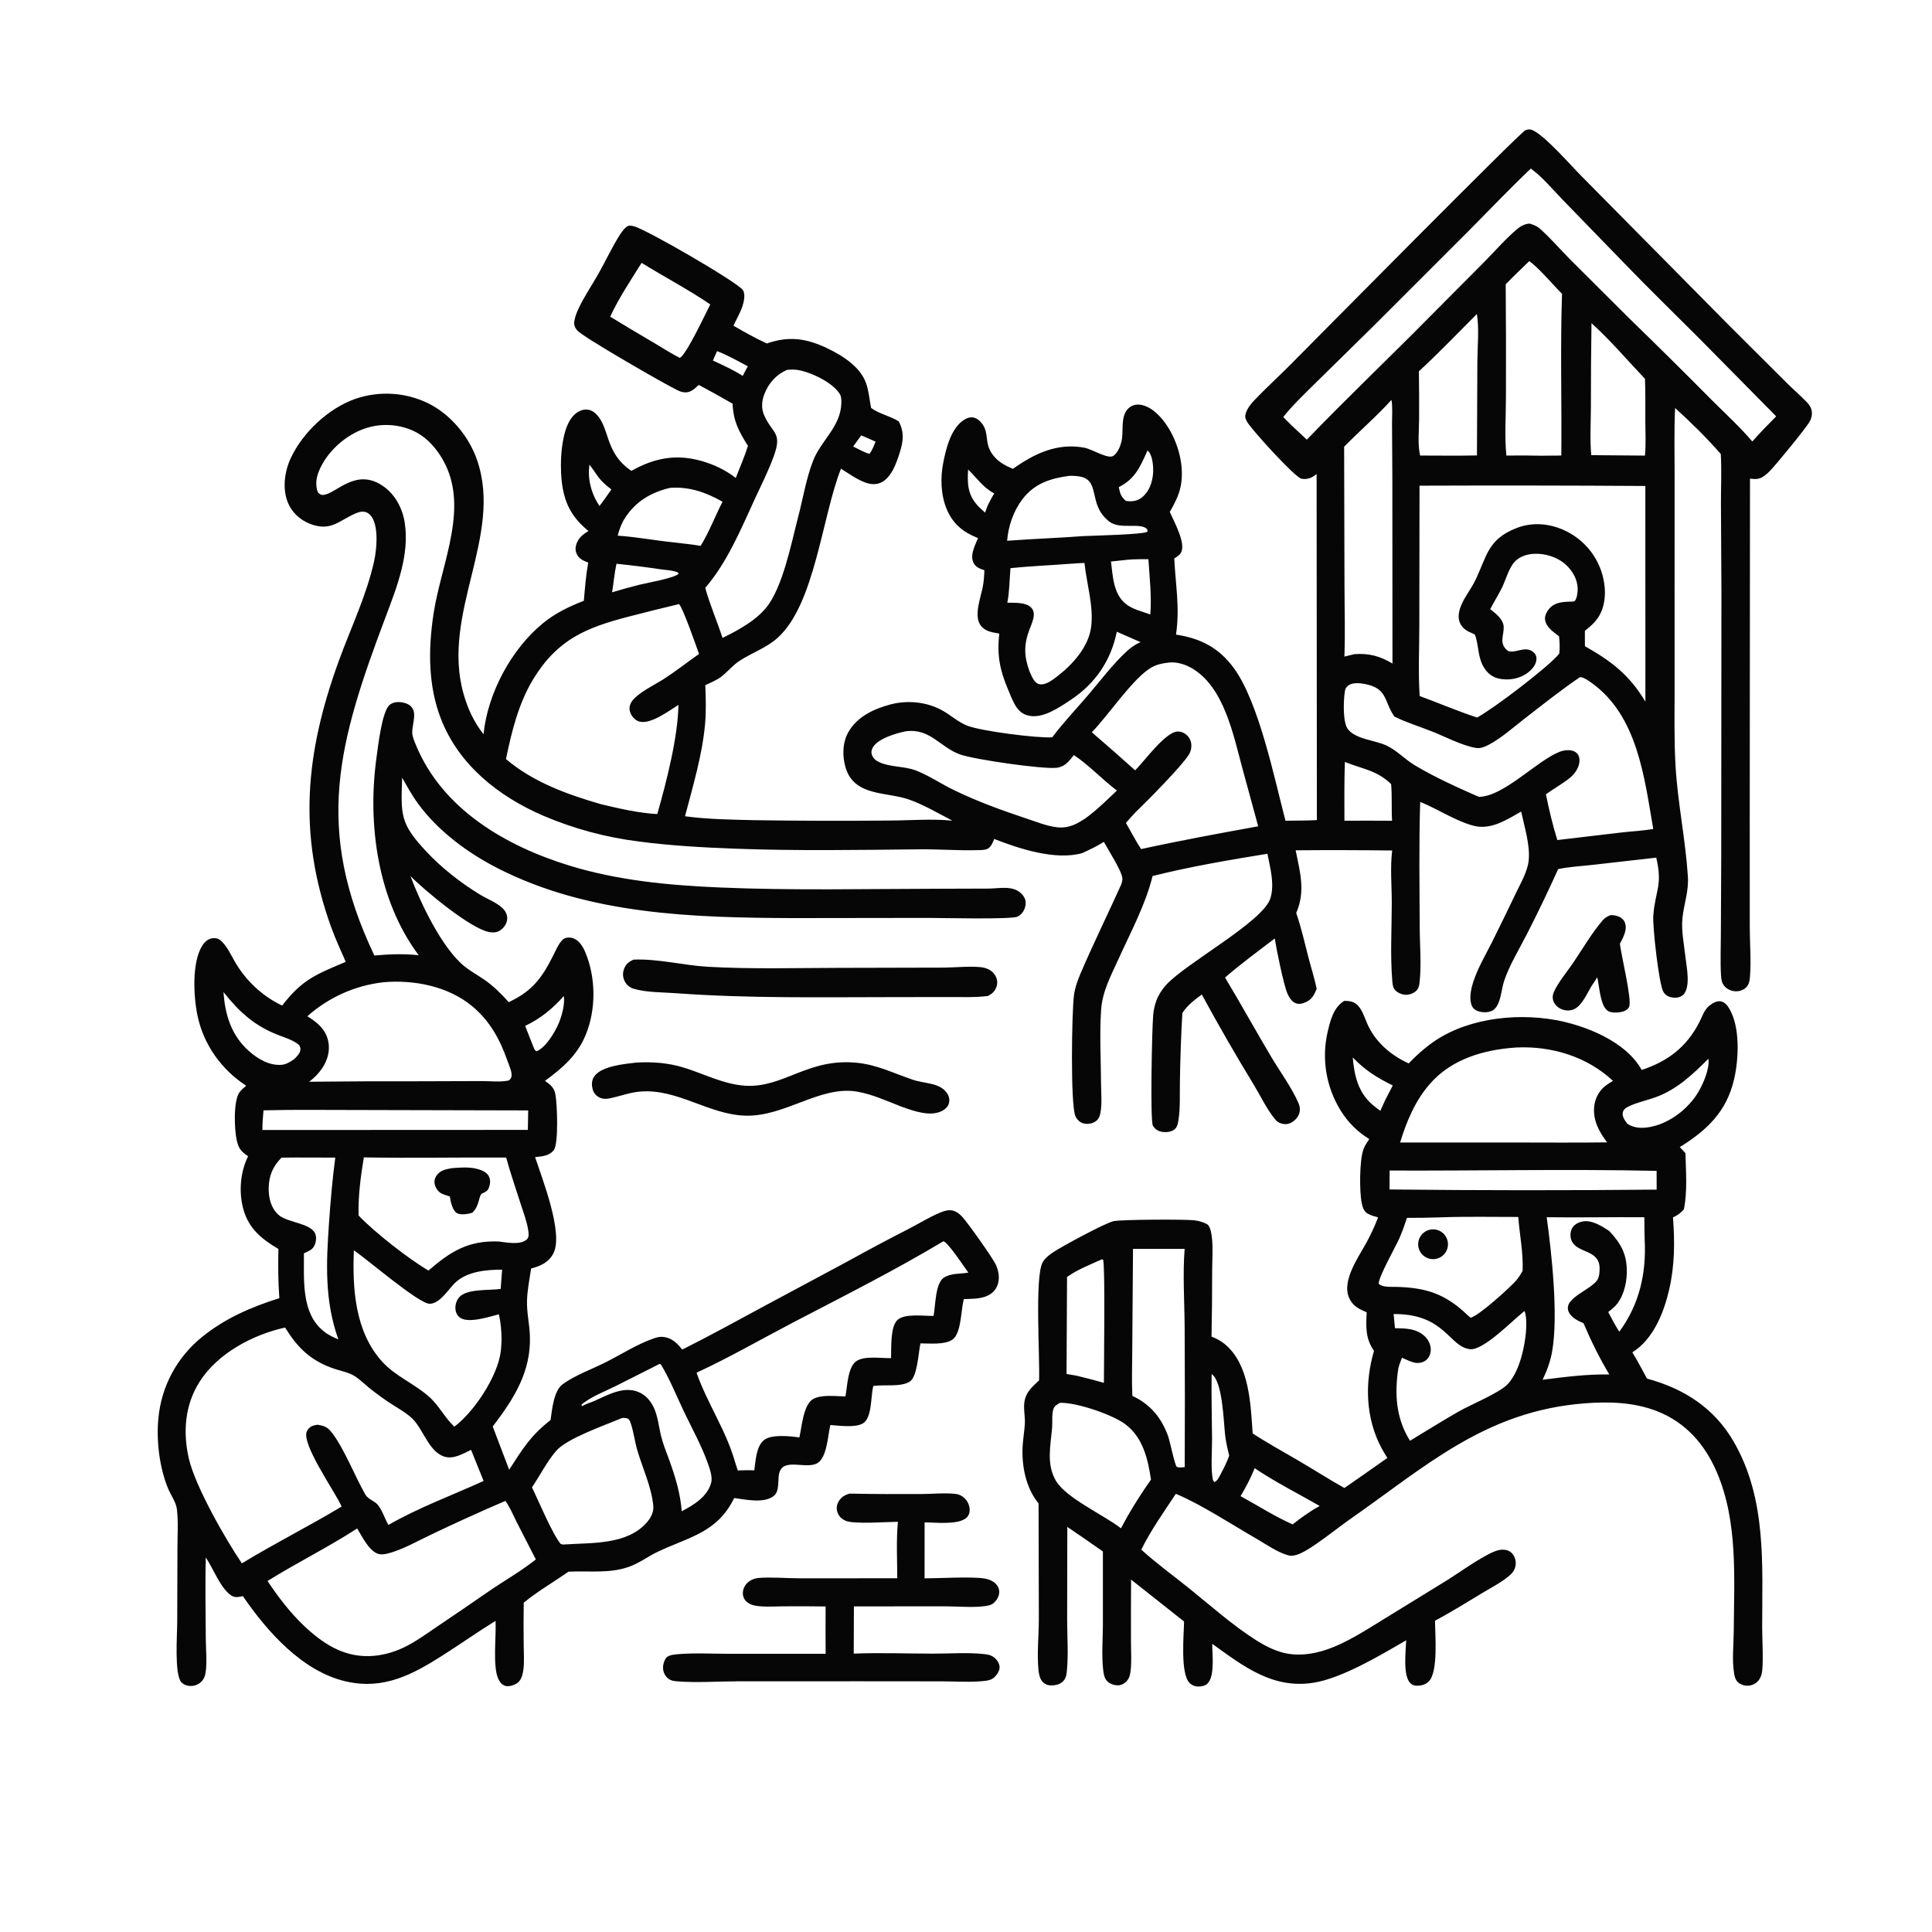 <?xml version="1.0" encoding="utf-8" ?>
<svg xmlns="http://www.w3.org/2000/svg" xmlns:xlink="http://www.w3.org/1999/xlink" width="1024" height="1024">
	<path fill="#060606" d="M697.833 251.224C697.702 251.33 697.573 251.437 697.441 251.542C695.109 253.392 692.792 254.268 689.787 253.725C686.377 253.109 662.903 227.211 660.885 223.421C659.982 221.727 659.728 220.792 660.317 218.966C661.132 216.436 662.963 214.088 664.783 212.18C670.818 205.853 677.379 199.887 683.56 193.679C695.338 181.852 805.69 70.152 808.474 69.042C809.902 68.472 811.027 68.396 812.422 69.051C819.319 72.285 832.765 87.958 838.816 93.96L916.013 172.031L947.21 203.143C950.567 206.464 954.185 209.566 957.46 212.959C958.445 213.978 959.418 215.181 959.907 216.529C960.76 218.877 960.362 221.225 959.195 223.373C957.317 226.831 941.065 246.665 937.751 249.956C936.297 251.401 934.314 253.074 932.302 253.643C930.828 254.06 929.025 253.847 927.529 253.684L927.395 433.809L927.408 491.102C927.424 499.757 928.183 508.922 927.536 517.512C927.374 519.656 927.051 521.913 925.395 523.446C923.782 524.94 921.644 525.554 919.475 525.373C917.249 525.187 915.144 524.151 913.759 522.379C912.513 520.785 912.3 518.978 912.18 517.016C911.747 509.907 912.076 502.592 912.093 495.459L912.29 453.526L912.389 312.865L912.132 266.702C912.114 258.079 912.565 249.219 912.045 240.624C904.545 232.034 896.273 223.907 887.837 216.241C887.278 227.886 887.586 239.651 887.573 251.309L887.56 313.155L887.571 366.332C887.554 379.59 887.3 392.857 888.082 406.098C889.24 425.701 893.355 445.006 894.614 464.549C895.125 472.482 892.539 478.902 891.734 486.564C891.043 493.144 892.582 500.561 893.31 507.156C893.885 512.367 896.365 523.626 891.885 527.482C890.249 528.89 887.856 529.002 885.834 528.596C883.977 528.222 882.525 527.263 881.578 525.605C879.254 521.532 875.823 491.052 876.288 485.168C877.35 471.74 881.332 469.493 877.851 454.561L843.958 458.419C837.988 459.096 831.714 459.382 825.853 460.646Q818.033 477.985 809.386 494.927C805.263 503.043 799.882 511.699 797.082 520.322C795.557 525.015 795.429 534.284 790.051 536.064C787.705 536.84 784.275 536.643 782.127 535.359C780.682 534.494 779.951 533.157 779.61 531.547C778.868 528.052 779.768 523.775 780.856 520.442C783.27 513.052 787.36 506.144 790.858 499.228Q797.38 486.104 803.703 472.882C806.184 467.724 809.651 461.823 810.233 456.048C811.059 447.852 807.933 438.132 806.248 430.161C798.606 434.477 790.142 440.066 780.966 437.654C771.576 435.185 761.928 428.729 752.733 425.031C752.027 447.043 752.386 469.184 752.473 491.208C752.51 500.785 753.455 511.368 752.392 520.831C752.194 522.595 751.85 524.014 750.486 525.278C748.916 526.734 746.486 527.436 744.372 527.2C742.595 527.001 740.152 525.89 739.12 524.366C738.195 522.997 738.079 521.559 737.945 519.95C736.806 506.346 737.655 492.212 737.671 478.545C737.682 469.475 736.754 459.729 737.889 450.776Q712.307 450.467 686.724 450.674C689.087 462.403 692.017 472.441 687.02 483.894C689.705 491.649 691.489 499.702 693.547 507.64C694.962 513.1 696.746 518.585 697.875 524.103C696.5 527.357 695.379 529.735 692.003 531.19C690.289 531.929 688.831 532.385 686.979 531.804C684.808 531.124 683.229 528.622 682.386 526.663C680.316 521.853 676.512 503.063 675.648 497.404C666.874 504.191 657.633 510.807 649.304 518.128C657.617 531.949 665.406 546.074 673.635 559.944C678.395 567.967 684.601 576.303 688.288 584.814C688.971 586.391 689.155 588.06 688.745 589.739C688.184 592.035 686.473 593.795 684.487 594.966C682.802 595.959 680.867 596.01 679.027 595.443C677.669 595.024 676.772 594.39 675.874 593.309C671.568 588.129 668.226 581.127 664.756 575.327Q650.252 551.564 636.973 527.095C633.045 530.078 629.371 532.726 626.677 536.945Q625.617 555.245 625.374 573.574C625.234 580.01 625.619 586.947 624.675 593.289C624.385 595.238 624.082 597.41 622.402 598.691C620.495 600.145 617.542 600.272 615.283 599.781C613.508 599.395 612.018 598.215 611.071 596.681C609.526 594.181 610.575 544.901 611.232 537.778Q611.405 535.887 611.82 534.034Q612.235 532.181 612.885 530.396C614.024 527.358 615.865 524.461 618.042 522.063C628.615 510.415 669.678 488.434 673.377 476.004C675.627 468.445 673.233 460.015 671.757 452.514C652.062 455.684 630.152 459.443 610.885 464.321C607.264 479.252 599.225 494.196 592.887 508.177C588.897 516.977 584.284 525.391 583.613 535.208C582.732 548.082 583.5 561.506 583.573 574.434C583.602 579.563 584.232 585.457 583.119 590.461C582.72 592.256 581.907 593.642 580.306 594.602C578.474 595.701 576.004 595.976 573.965 595.337C572.233 594.794 570.754 593.299 570.017 591.662C567.284 585.585 568.068 536.128 569.223 527.501C569.792 523.25 571.344 519.129 573.03 515.209C579.761 499.557 587.355 484.171 594.345 468.616C594.6 467.667 595.011 466.443 594.891 465.459C594.381 461.285 587.429 450.568 585.065 446.199C581.376 448.556 577.504 450.351 573.543 452.184C559.492 456.144 540.291 449.898 526.954 444.665C526.125 446.617 525.44 448.744 523.484 449.847C522.23 450.554 520.036 450.544 518.599 450.587C508.25 450.896 497.777 450.06 487.387 450.161C454.919 450.475 422.139 451.047 389.694 449.822C372.656 449.178 355.516 448.259 338.606 446.012Q332.061 445.197 325.589 443.927Q319.117 442.657 312.75 440.938Q306.383 439.219 300.151 437.059Q293.919 434.9 287.853 432.311C264.368 422.153 243.352 405.612 233.783 381.18C226.841 363.454 226.962 344.243 229.728 325.667C233.852 297.962 249.994 267.31 233.427 241.544C229.798 235.901 224.989 230.969 218.783 228.226Q217.98 227.871 217.16 227.557Q216.34 227.243 215.506 226.97Q214.671 226.698 213.824 226.468Q212.977 226.238 212.119 226.05Q211.261 225.863 210.395 225.719Q209.529 225.575 208.657 225.475Q207.785 225.375 206.908 225.318Q206.032 225.262 205.154 225.25Q204.277 225.238 203.399 225.27Q202.522 225.302 201.647 225.378Q200.773 225.454 199.903 225.574Q199.033 225.694 198.171 225.858Q197.308 226.021 196.455 226.228Q195.601 226.435 194.76 226.684Q193.918 226.934 193.09 227.225Q192.262 227.516 191.449 227.849C181.977 231.686 173.079 239.97 169.131 249.472C167.569 253.234 167.031 257.09 168.47 260.959C169.418 261.785 169.858 262.381 171.219 262.319C178.067 262.005 188.525 247.375 203.26 257.792C209.54 262.231 213.341 269.506 214.51 276.991C217.163 293.972 210.372 311.096 204.487 326.716C179.356 393.42 166.18 438.682 198.42 506.435C206.311 505.745 214.019 505.437 221.919 506.284C200.035 477.073 194.606 436.436 199.621 401.011C200.361 395.783 202.463 376.634 206.641 373.489C208.89 371.795 211.833 371.872 214.419 372.564C216.171 373.032 217.537 373.803 218.552 375.336C220.862 378.826 218.271 384.675 218.504 388.555C218.621 390.504 219.582 392.758 220.316 394.563C234.263 428.844 268.103 448.46 301.921 458.826C327.741 466.741 354.666 469.235 381.544 470.386C419.914 472.028 458.656 471.125 497.08 471.058L523.995 470.97C527.105 470.944 530.289 470.456 533.38 470.606C535.106 470.689 536.868 470.959 538.46 471.663C540.371 472.509 542.105 474.063 543.036 475.952C543.932 477.769 543.73 479.913 543.001 481.751C542.305 483.505 541.02 485.035 539.292 485.838C535.882 487.425 498.467 486.504 491.917 486.512L420.327 486.608C367.417 486.402 312.434 484.846 264.21 460.405C248.23 452.306 232.424 440.684 221.75 426.188C218.508 421.785 215.84 416.923 213.137 412.177C212.511 432.009 211.944 436.345 225.925 451.295C234.116 460.053 244.105 467.87 254.361 474.126C258.172 476.45 263.002 478.213 266.252 481.261C267.84 482.749 268.926 484.688 268.834 486.919C268.74 489.209 267.458 491.263 265.704 492.674C263.848 494.165 261.951 494.396 259.638 494.066C249.793 492.664 224.398 471.407 217.525 464.282C222.907 478.651 234.293 502.61 246.175 512.166C249.525 514.86 253.431 516.975 256.958 519.444C261.709 522.77 265.787 526.841 269.636 531.153C282.062 525.372 287.228 518.37 293.261 506.357C294.587 503.716 296.051 500.206 298.146 498.116C299.542 496.723 302.054 496.672 303.801 497.295C306.946 498.414 308.924 501.65 310.158 504.568C315.884 518.1 316.02 534.925 310.423 548.541C305.993 559.319 298.026 566.153 288.849 572.877C291.872 575.009 293.715 576.452 294.412 580.232C295.311 585.106 296.105 605.772 293.632 609.4C292.038 611.74 289.283 612.587 286.615 612.95Q285.12 613.148 283.618 613.292C287.412 624.905 298.721 653.497 293.349 664.222C291.083 668.748 287.206 670.656 282.601 672.043C282.235 672.153 281.864 672.245 281.493 672.339C280.675 677.944 279.478 683.769 279.324 689.421C279.155 695.62 280.638 701.76 280.856 707.942C281.534 727.195 272.307 741.441 261.156 756.073L269.867 778.992C277.192 767.677 281.108 761.044 291.816 752.657C292.585 747.286 293.456 737.102 298.261 733.638C304.862 728.88 313.478 725.801 320.773 722.156C329.333 717.877 337.754 712.348 346.831 709.266C348.874 708.572 350.469 708.344 352.585 708.748C356.561 709.508 359.173 712.279 361.624 715.29C376.774 707.719 391.589 699.519 406.494 691.483L448.798 668.81Q465.335 659.653 482.163 651.044C487.471 648.266 492.705 645.019 498.244 642.726C500.56 641.768 503.068 640.955 505.56 641.793C507.267 642.367 508.776 643.606 509.986 644.907C512.847 647.986 526.273 666.772 527.942 670.592C529.457 674.059 530.028 678.038 528.512 681.608C527.398 684.233 525.324 686.012 522.703 687.056C518.998 688.532 514.792 688.382 510.866 688.556L510.662 689.343C509.312 694.673 509.489 707.004 504.675 710.121C500.435 712.867 492.775 712.011 487.852 712.025C486.758 716.84 486.307 729.628 482.173 732.291C477.531 735.282 468.376 733.738 462.868 734.599C462.818 734.803 462.765 735.007 462.718 735.212C461.515 740.378 462.188 751.486 457.414 754.393C453.324 756.884 444.673 755.598 440.079 755.288C438.829 760.77 438.296 772.426 433.343 775.432C427.27 779.117 415.051 772.208 412.967 780.946C412.054 784.771 413.423 790.546 409.83 793.105C404.509 796.896 395.144 794.793 389.125 793.983C380.278 812.197 365.663 814.468 348.832 822.363C343.424 824.9 338.882 828.545 333.141 830.518C322.515 834.169 312.159 832.43 301.275 833.031C293.507 838.49 284.918 843.444 277.594 849.447Q277.408 860.809 277.569 872.171C277.596 876.399 277.976 881.024 277.373 885.202C277.063 887.352 276.338 890.324 274.544 891.764C272.955 893.04 269.994 894.104 267.968 893.593C266.032 893.104 264.837 891.466 264.065 889.738C261.041 882.973 263.093 867.132 262.645 859.086C253.355 864.828 244.432 871.111 235.237 876.996C218.731 887.56 203.395 895.821 183.25 891.17C160.179 885.843 141.607 864.751 128.722 845.977C126.411 846.463 124.446 846.983 122.369 845.511C116.699 841.491 112.995 831.328 109.088 825.474C108.674 839.807 109.002 854.215 109.075 868.556C109.104 874.318 109.806 880.813 108.987 886.491C108.72 888.342 108.027 890.044 106.668 891.366C105.018 892.971 102.926 893.71 100.638 893.587C98.931 893.496 97.254 892.888 96.1 891.588C92.378 887.393 93.903 866.712 93.932 860.17L94.045 820.829C94.052 814.02 94.557 806.773 93.78 800.034C93.34 796.222 90.561 792.482 89.093 788.949C84.526 777.957 82.769 763.559 83.95 751.75Q84.092 750.179 84.314 748.618Q84.535 747.056 84.835 745.508Q85.135 743.96 85.513 742.429Q85.891 740.897 86.345 739.387Q86.8 737.877 87.33 736.392Q87.86 734.906 88.464 733.449Q89.068 731.993 89.745 730.568Q90.422 729.144 91.17 727.755Q91.918 726.367 92.735 725.018Q93.552 723.669 94.436 722.363Q95.32 721.057 96.268 719.797Q97.217 718.537 98.228 717.327Q99.239 716.116 100.31 714.958Q101.38 713.8 102.508 712.698Q103.636 711.595 104.818 710.551Q106 709.507 107.233 708.524C119.306 698.711 133.346 692.665 148.059 688.064C147.391 679.346 147.391 670.705 147.56 661.969C138.527 656.622 131.664 651.077 128.881 640.532C126.514 631.563 127.376 621.125 131.507 612.812C127.796 610.396 126.415 608.663 125.458 604.299C124.2 598.56 123.603 583.634 126.942 578.923C127.858 577.63 129.302 576.519 130.485 575.477C117.24 566.792 107.836 553.614 104.625 538.048C102.589 528.18 101.614 510.018 107.22 501.18C108.395 499.327 110.154 497.686 112.394 497.316C114.005 497.049 115.777 497.387 117.012 498.49C120.266 501.396 122.358 506.024 124.506 509.751Q125.588 511.63 126.807 513.422Q128.027 515.215 129.378 516.91Q130.728 518.606 132.203 520.196Q133.677 521.786 135.266 523.26Q136.855 524.735 138.55 526.086Q140.246 527.437 142.038 528.658Q143.83 529.878 145.708 530.96Q147.587 532.043 149.541 532.981C160.315 519.013 167.613 516.444 183.248 509.801C180.561 503.605 177.683 497.447 175.401 491.087C157.665 441.653 161.931 398.836 179.575 350.295C185.894 332.91 194.339 315.434 198.318 297.338C199.678 291.152 201.399 275.195 194.556 271.719C192.791 270.823 190.706 271.198 188.956 271.92C179.747 275.724 175.526 282.039 164.226 277.61C159.003 275.563 154.56 271.433 152.495 266.18C149.581 258.768 150.844 249.789 154.158 242.73C160.559 229.091 174.073 216.438 188.317 211.41Q189.479 211.01 190.659 210.666Q191.839 210.323 193.035 210.037Q194.23 209.751 195.438 209.524Q196.646 209.297 197.864 209.128Q199.081 208.96 200.306 208.85Q201.53 208.741 202.758 208.691Q203.986 208.642 205.215 208.652Q206.444 208.662 207.671 208.731Q208.898 208.801 210.121 208.93Q211.343 209.059 212.558 209.247Q213.772 209.435 214.977 209.682Q216.181 209.929 217.371 210.234Q218.562 210.539 219.736 210.901Q220.911 211.264 222.066 211.683Q223.222 212.102 224.356 212.576Q225.49 213.051 226.599 213.58C238.671 219.372 248.558 231.305 252.871 243.845C266.772 284.26 233.659 324.931 245.675 367.681C247.88 375.524 251.194 382.781 256.291 389.162C258.402 367.59 271.006 344.027 287.783 330.318C294.332 324.966 301.603 321.475 309.444 318.433C310.048 311.68 310.552 304.874 311.762 298.199C308.997 297.05 306.685 296.207 305.508 293.196C304.668 291.049 305.115 288.893 306.134 286.898C307.451 284.319 309.522 282.944 311.896 281.436C302.709 273.962 298.879 266.189 297.655 254.44C296.717 245.444 297.319 228.683 303.064 221.327C304.765 219.15 307.153 217.36 309.979 217.099C311.929 216.919 313.788 217.558 315.268 218.83C323.63 226.017 319.9 239.67 334.672 249.57C346.584 242.83 358.056 240.524 371.483 244.226C378.008 246.026 384.64 249.115 389.964 253.329C392.156 247.718 394.6 242.081 396.429 236.348C391.699 228.748 388.632 223.28 388.306 213.973Q379.422 208.835 370.363 204.012C368.144 206.027 366.203 208.1 362.969 207.965C361.501 207.904 360.255 207.395 358.944 206.768C352.435 203.658 308.926 178.639 305.918 175.112C304.758 173.752 304.117 172.261 304.375 170.457C304.723 168.017 305.738 165.39 306.801 163.175C309.814 156.892 313.89 150.925 317.326 144.835C320.969 138.377 324.186 131.436 328.097 125.162C329.123 123.517 330.566 121.366 332.127 120.208C333.39 119.271 334.45 119.577 335.901 119.915C342.294 121.406 390.715 149.475 393.689 153.675C395.249 155.879 394.269 160.008 393.506 162.309C392.333 165.845 390.289 169.235 388.766 172.644C394.544 175.967 400.379 179.297 406.454 182.054C418.145 177.943 427.524 179.331 438.582 184.65C446.621 188.517 456.02 194.412 459.089 203.242C460.543 207.425 460.801 211.915 461.719 216.223C466.23 219.525 471.711 220.398 476.364 223.352C479.324 229.035 478.813 233.727 476.943 239.679C475.214 245.179 472.604 253.063 467.023 255.724C464.14 257.098 461.111 256.717 458.216 255.597C453.845 253.906 449.706 250.905 445.741 248.412C435.717 273.573 431.916 320.62 411.968 338.227C405.984 343.508 398.584 345.958 392.017 350.223C388.351 352.604 385.69 356.047 382.263 358.688C379.839 360.555 376.587 361.818 373.835 363.155C374.067 369.957 374.319 376.72 373.721 383.513C372.266 400.065 367.266 416.612 363.069 432.637C375.23 434.281 387.761 434.416 400.013 434.715Q435.713 435.249 471.416 434.904C482.373 434.856 493.921 433.887 504.787 434.97C497.428 431.151 489.793 426.647 482.01 423.844C470.091 419.553 452.829 422.324 448.188 406.875C446.387 400.877 446.502 393.634 449.588 388.146C454.262 379.832 463.146 375.709 472.003 373.355C481.211 370.909 491.875 372.054 500.125 376.948C504.258 379.399 508.065 382.78 512.538 384.577C519.812 387.501 549.915 391.32 557.699 390.796C563.565 382.974 570.452 375.755 576.806 368.311C583.438 360.541 589.916 351.858 597.446 344.971C599.599 343.002 601.844 341.544 604.504 340.33L591.929 334.842C588.846 350.063 580.561 362.277 567.599 370.892C561.605 374.876 552.895 380.97 545.299 379.338C542.098 378.65 539.931 376.79 538.256 374.043C536.638 371.388 535.496 368.302 534.284 365.442C529.858 354.994 528.386 347.165 529.611 335.812C525.677 335.074 522.076 334.779 519.601 331.228C516.091 326.192 519.829 316.643 520.903 310.995C521.454 308.099 521.633 305.16 521.739 302.219C519.441 301.449 517.333 300.751 516.096 298.507C514.664 295.908 515.362 292.931 516.277 290.289C516.877 288.559 517.644 286.872 518.377 285.195C510.67 282.199 505.229 277.876 501.892 270.138C498.62 262.546 498.347 253.272 499.936 245.255C501.449 237.628 503.978 227.045 510.965 222.519C512.613 221.451 514.501 220.851 516.441 221.422C518.865 222.136 520.783 224.49 521.804 226.704C522.829 228.925 522.948 231.752 523.324 234.153C524.453 241.363 529.812 245.61 536.276 248.235C536.485 248.32 536.695 248.4 536.905 248.482C548.209 240.436 560.282 234.639 574.594 237.266C578.939 238.063 587.262 243.533 590.106 241.605C592.854 239.741 594.386 235.107 594.744 231.98C595.334 226.821 594.011 219.585 598.637 215.962C600.437 214.552 602.659 214.177 604.877 214.596C610.777 215.71 615.763 221.273 618.887 226.14C624.676 235.162 628.016 247.727 625.654 258.353C624.6 263.096 622.396 267.135 620.018 271.322C622.141 276.287 628.549 287.618 626.053 292.716C625.305 294.243 623.761 295.103 622.388 295.994C623.088 310.38 625.405 321.787 623.308 336.357C636.326 338.31 646.085 343.33 653.981 354.128C667.217 372.228 675.447 412.519 681.329 435.002C686.857 434.904 692.457 434.974 697.974 434.665L697.833 251.224ZM181.067 798.514L180.796 797.907C177.31 790.32 159.704 765.311 162.605 758.745C163.32 757.128 164.546 756.053 166.241 755.544C166.903 755.345 167.599 755.251 168.28 755.143C172.114 755.71 173.718 756.468 176.084 759.564C182.377 767.799 188.208 782.621 193.64 792.145C195.084 794.676 198.556 795.475 200.354 797.72C202.809 800.782 203.862 804.925 205.896 808.252C221.893 799.032 239.544 792.584 256.32 784.944L249.67 768.452C245.323 770.536 240.256 773.668 235.269 771.967C227.297 769.25 224.346 757.607 218.63 751.982C215.228 748.634 210.242 746.017 206.262 743.365C202.427 740.808 198.784 738.13 195.21 735.221C192.812 733.27 190.294 730.756 187.659 729.168C184.739 727.408 180.529 726.58 177.29 725.509C165.382 721.573 158.039 714.817 151.559 704.294C151.265 703.816 151.409 703.999 151.023 703.632C133.916 707.487 115.477 717.169 105.793 732.348C97.942 744.656 96.869 759.206 100.119 773.178C103.524 787.821 119.387 815.626 128.202 828.623C145.514 818.036 163.687 808.965 181.067 798.514ZM752.471 368.923C762.583 372.62 772.669 376.971 782.887 380.298C791.435 375.738 820.958 353.347 826.451 346.43C826.811 343.243 826.668 340.429 826.319 337.25C823.318 334.901 819.403 332.462 818.898 328.343C818.639 326.227 820.025 323.797 821.397 322.301C825.676 317.637 833.599 319.467 834.599 318.575C835.836 317.471 836.24 313.623 836.21 312.083C836.116 307.21 833.597 302.7 830.072 299.441C825.449 295.167 818.658 293.083 812.419 293.568C808.807 293.849 805.076 295.176 802.628 297.959C799.552 301.457 798.121 307.396 796.042 311.551C794.12 315.393 791.822 319.033 789.862 322.849C792.704 325.154 796.767 328.131 796.98 332.146C797.212 336.496 794.54 340.532 798.413 344.293C799.093 344.953 799.559 345.198 800.532 345.302C804.505 345.727 809.282 342.03 813.239 346.137C814.21 347.145 814.483 348.456 814.326 349.809C813.985 352.761 811.532 355.341 809.199 356.956C805.146 359.764 799.89 360.676 795.05 359.801C791.465 359.152 788.741 357.228 786.774 354.184C783.278 348.773 783.866 343.187 782.105 337.402C781.818 336.459 781.723 336.238 780.853 335.89C777.764 334.601 775.217 333.351 773.798 330.141C772.522 327.255 773.241 323.793 774.387 320.989C776.28 316.361 779.569 312.372 781.777 307.889C788.166 294.92 788.209 286.039 803.723 279.906C811.963 276.648 820.961 277.376 828.961 280.993Q829.809 281.375 830.636 281.8Q831.463 282.225 832.268 282.691Q833.073 283.157 833.853 283.662Q834.634 284.168 835.388 284.713Q836.141 285.257 836.867 285.839Q837.593 286.42 838.288 287.038Q838.983 287.655 839.647 288.307Q840.31 288.959 840.94 289.643Q841.569 290.327 842.164 291.042Q842.758 291.758 843.316 292.502Q843.873 293.246 844.393 294.017Q844.912 294.789 845.392 295.585Q845.872 296.381 846.312 297.201Q846.751 298.021 847.148 298.861Q847.546 299.702 847.9 300.562Q848.255 301.422 848.566 302.298C851.07 309.257 851.616 317.981 848.446 324.79C846.486 329 843.533 331.523 840.019 334.35C840.029 337.061 839.988 339.785 840.055 342.494C854.169 350.524 863.526 357.625 872.1 371.887L872.065 257.576Q812.221 257.188 752.377 257.42L752.267 331.271C752.286 343.687 751.612 356.568 752.471 368.923ZM268.177 402.323C282.475 414.502 300.693 421.084 318.536 426.244C328.372 428.577 338.234 430.892 348.363 431.48C353.166 414.666 359.316 390.859 359.58 373.614C354.681 376.667 345.014 383.964 339.075 382.479C336.891 381.933 335.353 380.349 334.358 378.369C333.604 376.867 333.439 375.218 333.974 373.616C334.658 371.568 336.27 369.967 337.91 368.642C342.35 365.056 347.85 362.514 352.627 359.367C358.707 355.363 364.537 350.805 370.503 346.615C369.097 342.691 361.912 322.002 359.897 320.179Q346.623 323.347 333.412 326.772C310.727 332.625 295.522 338.873 282.722 359.818C274.87 372.666 271.192 387.709 268.177 402.323ZM680.152 221.044C684.171 225.191 688.426 229.094 692.644 233.036C714.049 210.765 736.527 189.465 758.216 167.461L786.915 138.606C792.606 132.842 798.101 126.449 804.305 121.258C806.24 119.639 808.134 118.751 810.659 118.496C812.891 119.145 814.652 119.816 816.403 121.391C821.873 126.307 826.781 132.016 831.959 137.255L863.65 168.845Q885.458 190.009 906.841 211.602C914.166 218.943 922.043 226.115 928.768 234.001C932.794 229.371 937.114 225.043 941.424 220.682L900.134 178.856C887.111 165.803 873.844 152.96 861.054 139.68L828.493 106.127C823.036 100.527 817.692 93.973 811.373 89.342C800.347 99.799 789.838 110.883 779.13 121.669L728.211 172.581L696.765 203.484C691.089 209.147 685.121 214.739 680.152 221.044ZM160.857 861.46C170.793 870.869 181.551 878.158 195.815 877.762C201.981 877.59 208.133 875.95 213.705 873.34C220.059 870.364 225.875 866.037 231.682 862.131Q245.661 852.725 259.512 843.131C267.495 837.64 276.502 832.584 284.005 826.516L273.914 806.858C272.055 803.186 270.272 798.816 267.868 795.508Q248.043 804.019 228.582 813.333C221.837 816.498 214.629 820.654 207.52 822.827C205.256 823.52 202.102 824.403 199.819 823.356C195.15 821.216 191.947 814.412 189.322 810.12C173.899 820.09 157.377 828.272 141.785 837.946C147.378 846.328 153.558 854.473 160.857 861.46ZM739.085 379.82C733.312 371.603 735.716 364.927 723.323 362.516C720.85 362.035 717.068 361.673 714.847 363.185C713.334 364.216 712.953 365.276 712.717 367.02C712.106 371.538 711.54 383.241 714.669 386.806C719.241 392.016 728.949 392.295 735.035 395.222C740.405 397.805 744.551 402.379 749.604 405.446C759.995 411.754 772.657 417.455 783.82 422.352C797.005 422.213 814.484 403.253 826.569 398.491C829.288 397.419 833.509 396.948 835.79 399.224C836.947 400.379 837.281 402.091 837.142 403.663C836.835 407.146 834.572 410.282 831.918 412.41C827.983 415.564 823.457 418.026 819.374 420.989C821.021 429.198 822.932 437.245 825.422 445.244L859.512 441.221C865.053 440.576 870.777 440.352 876.252 439.354C871.519 411.975 867.916 379.054 843.226 361.691C841.646 360.58 839.374 358.952 837.431 358.882C827.177 365.876 817.264 373.739 807.468 381.36C801.632 385.901 795.75 391.165 789.207 394.658C787 395.836 784.684 396.85 782.148 396.397C774.444 395.021 766.276 390.553 758.939 387.669C752.393 385.097 745.389 382.903 739.085 379.82ZM871.858 241.474C872.42 235.383 872.092 229.089 872.059 222.969C872.021 215.588 872.167 208.146 871.867 200.772C862.532 190.982 853.559 180.324 843.52 171.275Q843.192 193.517 843.206 215.761C843.177 224.141 842.642 232.912 843.39 241.238L871.858 241.474ZM279.774 598.865L279.95 588.54L187.389 588.319C171.505 588.348 155.541 588.068 139.666 588.504C139.392 591.963 139.003 595.46 139.091 598.93L279.774 598.865ZM266.133 672.961C257.847 672.901 247.388 673.87 241.078 680.035C237.559 683.473 233.094 691.055 227.699 691.029C221.95 691.001 194.569 667.385 187.56 662.713C186.732 683.095 188.166 706.126 202.785 721.945C209.683 729.41 219.57 733.435 227.209 740.095C232.597 744.793 235.703 751.374 240.807 756.184C251.268 748.306 263.651 729.727 265.392 716.436C265.675 714.278 265.735 712.055 265.841 709.88C265.795 705.4 265.415 700.977 264.413 696.601C259.506 697.862 248.39 701.566 243.885 698.419C242.383 697.37 241.591 695.741 241.405 693.955C241.172 691.717 241.904 689.304 243.369 687.592C247.398 682.886 259.608 684.047 265.368 683.15Q265.803 678.059 266.133 672.961ZM360.288 189.669C363.707 188.252 373.996 166.106 376.459 161.334C364.71 153.362 352.127 146.782 340.068 139.32C334.307 148.528 327.983 157.973 323.415 167.842Q335.046 174.961 346.824 181.835C351.248 184.45 355.69 187.375 360.288 189.669ZM278.346 543.738L282.303 553.82C282.838 555.024 283.168 556.595 284.334 557.231C289.205 555.269 293.899 547.463 295.98 542.699C297.721 538.712 299.534 532.199 298.818 527.912C293.075 534.509 286.28 540.006 278.346 543.738ZM533.795 286.62C547.315 285.593 560.864 285.148 574.378 284.131C579.29 283.892 605.824 283.349 608.166 281.824C608.112 281.065 608.288 280.683 607.655 280.147C603.924 276.983 593.541 280.693 588.092 276.551C575.648 267.091 584.456 253.256 570.368 252.318C569.212 252.241 568.051 252.131 566.894 252.2C556.968 253.451 548.294 256.223 541.963 264.519C537.138 270.841 534.452 278.736 533.795 286.62ZM354.736 773.875C357.955 782.907 360.593 791.383 361.334 801.01C367.686 797.642 374.918 793.343 376.937 785.889C377.747 782.897 376.207 778.506 375.188 775.628C371.87 766.256 366.725 757.02 362.439 748.029C358.551 739.874 354.953 730.809 350.252 723.122L349.546 722.92L326.297 734.649C320.321 737.635 312.975 740.338 307.916 744.705L308.093 745.394L308.609 745.345L307.582 745.217L308.31 744.578L308.656 745.35C308.827 745.212 308.976 745.041 309.168 744.934C310.983 743.924 313.292 743.319 315.212 742.454C322.215 739.299 330.421 734.623 338.228 737.716C342.401 739.37 345.249 742.912 346.933 746.977C348.731 751.318 349.195 756.137 350.277 760.678C351.347 765.169 353.111 769.558 354.736 773.875ZM357.088 287.472C361.825 288.105 366.649 288.466 371.346 289.317C375.894 281.969 378.99 273.606 382.968 265.925C374.118 260.933 365.36 257.813 355.08 258.588C344.969 260.975 336.619 265.94 331.025 274.924C329.238 277.794 328.255 280.676 327.386 283.906C337.339 284.576 347.166 286.481 357.088 287.472ZM737.821 435.021C737.437 428.558 737.874 422.04 737.333 415.605C729.733 408.203 722.104 407.621 712.822 403.851C712.426 414.22 712.576 424.625 712.569 435.001C720.984 434.997 729.407 434.918 737.821 435.021ZM190.069 644.25C198.194 652.874 216.781 667.418 227.101 673.415C238.891 663.215 248.284 657.4 264.292 658.018C268.441 658.486 276.015 660.103 279.313 656.818C280.477 655.658 280.228 653.862 280.01 652.367C279.313 647.571 277.468 642.761 275.986 638.15C273.356 629.968 270.56 621.815 268.27 613.53C243.142 613.377 217.961 613.897 192.845 613.444C191.168 623.627 189.774 633.907 190.069 644.25ZM526.994 261.531C520.769 258.233 518.011 253.482 513.1 248.865C512.715 256.068 512.779 261.857 517.864 267.611C519.157 269.073 520.671 270.373 522.11 271.689L523.423 268.07C524.559 265.864 525.637 263.611 526.994 261.531ZM604.889 324.042L609.695 325.672C610.471 316.072 609.27 305.987 608.681 296.374C604.891 296.396 601.073 296.325 597.3 296.708L588.845 297.615C589.838 305.464 590.078 314.964 596.888 320.227C599.212 322.023 602.102 323.188 604.889 324.042ZM317.756 268.182Q319.215 266.244 320.634 264.276L324.054 259.425C317.119 254.112 317.171 252.511 312.442 246.276C311.267 253.851 313.457 261.863 317.756 268.182ZM393.672 199.234C394.552 197.528 395.4 195.799 396.355 194.135C391.108 191.373 385.589 188.199 380.053 186.099L377.848 191.087C383.186 193.554 388.709 196.065 393.672 199.234ZM592.986 258.194C593.679 261.617 594.075 263.19 596.787 265.502C599.895 265.955 602.647 265.658 605.197 263.672C609.06 260.663 610.733 255.768 611.139 251.04C611.412 247.871 611.005 241.953 608.882 239.42C608.678 239.178 608.428 238.979 608.202 238.758C604.503 247.069 601.687 253.859 592.986 258.194ZM460.832 240.576C462.337 238.543 463.142 236.388 464.067 234.06L456.474 230.754L452.197 236.656C454.965 237.999 457.893 239.709 460.832 240.576ZM326.749 298.807C325.635 303.82 325.278 308.892 324.414 313.935Q331.583 311.776 338.843 309.947C342.52 309.006 357.876 306.359 359.674 304.066L359.284 303.409C356.741 302.306 353.804 302.201 351.07 301.871Q338.946 300.047 326.749 298.807ZM118.479 525.831C119.212 537.783 122.656 548.809 131.856 557.009C136.557 561.2 142.683 564.868 149.197 564.377C151.733 564.185 153.881 562.77 155.923 561.376C157.344 559.915 159.109 558.357 159.245 556.169C159.302 555.266 158.925 554.625 158.526 553.856C155.153 551.067 150.455 549.799 146.437 548.175C134.418 543.318 126.421 535.892 118.479 525.831ZM399.776 779.327C400.524 774.272 400.748 766.358 405.182 763.095C409.187 760.147 418.809 761.168 423.683 761.876C424.947 756.446 425.772 744.677 430.782 741.632C435.145 738.981 443.162 740.048 448.09 740.147C449.121 734.952 449.233 724.678 453.858 721.457C458.211 718.426 467.064 720.003 472.27 719.824C472.497 714.695 471.737 703.297 475.664 699.615C479.488 696.031 489.734 697.558 494.803 697.466C495.863 692.243 495.629 680.059 500.353 677.121C504.225 674.713 508.945 675.281 513.238 674.503C510.981 671.436 502.858 658.984 500.064 657.861C474.408 673.262 447.281 686.895 420.761 700.728C403.604 709.678 386.736 719.452 369.173 727.566C374.835 743.727 384.84 758.116 389.544 774.75L391.033 779.357C393.921 779.313 396.899 779.131 399.776 779.327ZM149.194 613.588C144.557 618.257 142.462 623.307 142.413 629.908C142.376 634.923 143.61 640.157 147.381 643.699C152.542 648.547 166.88 648.093 167.48 655.535C167.652 657.676 167.082 660.233 165.506 661.781C164.36 662.907 162.532 663.609 161.087 664.281C161.197 677.081 159.672 694.012 169.63 703.862C170.648 704.868 171.779 705.769 172.918 706.633C175.021 707.973 177.048 708.96 179.341 709.91C171.946 689.243 172.898 669.394 174.396 647.953C175.2 636.427 176.188 625.025 177.703 613.567C168.209 613.571 158.685 613.418 149.194 613.588ZM601.843 430.515C600.133 432.383 598.403 434.235 596.763 436.165C599.405 440.76 601.917 445.594 604.797 450.035C625.413 445.522 646.108 441.727 666.868 437.953L658.498 407.228C653.71 389.637 648.836 364.106 631.698 354.167C628.123 352.094 623.55 350.662 619.389 351.189C616.07 351.594 613.248 352.085 610.281 353.784C600.528 359.368 587.475 379.17 578.676 388.109Q590.28 398.074 601.656 408.298C606.509 403.451 617.741 387.874 624.181 387.723C626.213 387.675 628.089 388.597 629.467 390.063C630.907 391.594 631.549 393.565 631.442 395.65Q631.416 396.221 631.319 396.784Q631.222 397.347 631.056 397.894Q630.889 398.44 630.655 398.962Q630.421 399.483 630.123 399.971C626.255 406.211 607.938 424.673 601.843 430.515ZM480.008 387.608C474.884 388.693 465.49 391.34 462.662 396.085C461.904 397.357 461.638 398.663 462.139 400.093C462.831 402.064 464.355 403.217 466.205 404.047C472.258 406.762 479.482 405.986 485.705 408.462C492.542 411.183 498.831 415.47 505.452 418.69C518.145 424.863 530.969 429.485 544.333 433.938C549.494 435.658 555.034 437.919 560.459 438.496C563.577 438.827 566.585 438.287 569.458 437.055C571.486 436.185 573.405 434.969 575.251 433.766C581.275 429.399 586.599 424.122 591.986 419.006C584.171 413.132 577.276 405.582 569.186 400.211C566.569 403.45 564.441 406.469 559.967 406.951C552.427 407.765 516.406 402.54 508.992 399.922C498.155 396.096 493.102 385.86 480.008 387.608ZM798.052 150.683Q798.302 180.614 798.177 210.546C798.165 220.648 797.401 231.437 798.415 241.456Q807.54 241.325 816.664 241.528L827.53 241.447C827.804 212.923 826.937 184.237 827.908 155.74C823.283 151.137 815.346 141.646 810.522 138.408C806.366 142.483 802.084 146.488 798.052 150.683ZM782.787 166.409C772.576 176.6 762.688 187.023 752.043 196.781Q752.236 209.453 752.155 222.126C752.121 228.212 751.314 235.539 752.689 241.444C762.722 241.448 772.783 241.615 782.812 241.379L783.033 191.573C783.079 183.573 784.055 174.229 782.787 166.409ZM567.655 298.786C556.979 299.606 546.23 300.042 535.583 301.129C535.028 307.111 535.085 313.597 533.9 319.461C537.513 319.532 543.615 319.104 546.396 321.893C547.616 323.118 548.035 324.464 547.922 326.153C547.756 328.649 546.615 331.097 545.731 333.404C542.569 341.65 542.703 347.808 545.714 355.966C546.776 358.199 548.041 361.953 550.716 362.599C554.016 363.397 557.678 360.523 560.135 358.652C568.397 352.358 576.989 342.924 578.341 332.203C579.728 321.209 575.922 309.341 574.789 298.368C572.416 298.503 570.022 298.576 567.655 298.786ZM162.903 538.64C168.071 541.846 172.554 545.425 173.945 551.709C175.077 556.821 173.628 561.942 170.746 566.216C168.932 568.905 166.467 571.45 163.832 573.345Q193.29 573.032 222.75 573.098L255.141 572.991C259.687 572.976 265.469 573.695 269.811 572.629C270.752 571.603 271.196 571.141 271.168 569.693C271.122 567.381 269.736 564.431 268.954 562.217C264.937 550.84 259.644 541.101 250.243 533.285C237.531 522.717 219.333 519.183 203.165 520.611C203.015 520.624 202.866 520.652 202.717 520.672Q201.34 520.837 199.971 521.055Q198.602 521.272 197.242 521.541Q195.881 521.811 194.533 522.132Q193.184 522.453 191.848 522.825Q190.512 523.197 189.192 523.619Q187.871 524.042 186.568 524.514Q185.264 524.987 183.98 525.509Q182.695 526.031 181.431 526.601Q180.167 527.171 178.926 527.789Q177.685 528.407 176.468 529.072Q175.252 529.737 174.061 530.448Q172.871 531.158 171.708 531.914Q170.545 532.669 169.412 533.468Q168.279 534.267 167.177 535.109Q166.076 535.951 165.007 536.834Q163.938 537.717 162.903 538.64ZM329.741 751.534C320.712 755.421 300.456 762.332 294.74 769.037C289.827 774.802 286.18 782.041 281.953 788.348C285.598 795.776 292.672 812.884 297.206 818.352C297.781 818.49 298.284 818.664 298.879 818.622C313.409 817.576 332.252 819.038 342.857 806.885C344.934 804.504 346.566 801.415 346.271 798.167C345.369 788.232 340.54 778.084 337.749 768.544C336.421 764.003 335.895 759.134 334.394 754.666C334.08 753.734 333.815 752.804 333.081 752.108C332.426 751.488 330.642 751.51 329.741 751.534ZM712.417 236.77L712.604 310.079C712.623 322.682 713.034 335.414 712.56 348.002L717.877 346.712C725.73 346.176 731.288 347.704 738.039 351.685L737.97 252.742L737.798 224.759C737.762 220.696 738.21 215.881 737.511 211.938C729.59 220.71 720.667 228.348 712.417 236.77ZM417.039 196.06C411.268 198.72 407.433 202.966 405.122 208.916C403.694 212.593 403.423 216.503 405.049 220.165C409.432 230.037 414.695 228.979 410.195 241.574C407.391 249.421 403.496 257.042 400.007 264.611C392.51 280.871 385.548 297.856 373.799 311.576C376.274 320.642 380.091 329.187 382.937 338.11Q387.123 336.111 391.16 333.827C396.776 330.543 401.99 327.102 406.139 322.008C414.932 311.213 419.442 287.75 423.037 274.002C425.602 264.194 427.315 253.468 431.019 244.053C435.178 233.48 445.613 226.057 445.921 213.753C445.962 212.108 445.978 210.184 445.067 208.745C441.203 202.637 429.848 197.268 422.862 196.1C420.957 195.781 418.955 195.846 417.039 196.06Z"/>
	<path fill="#060606" d="M239.569 619.136C243.78 618.812 248.135 618.463 252.294 619.39C254.634 619.911 257.827 621.055 259.037 623.333C260.12 625.372 259.866 627.333 259.144 629.438C258.492 631.339 257.254 631.738 255.553 632.575C253.593 633.539 254.412 638.813 250.406 642.72C250.27 642.766 250.135 642.814 249.998 642.858C247.897 643.53 243.775 644.204 241.85 642.773C239.836 641.276 238.638 636.562 238.479 634.196L236.271 633.442C235.501 633.185 234.696 632.966 233.98 632.572C232.251 631.622 230.949 629.783 230.462 627.891C230.03 626.216 230.336 624.655 231.284 623.216C233.258 620.22 236.317 619.722 239.569 619.136Z"/>
	<path fill="#060606" d="M712.481 530.468C715.072 530.463 717.668 530.827 719.552 532.778C722.049 535.362 723.17 539.073 724.557 542.314C728.774 552.169 737.023 559.239 746.642 563.628C752.005 558.069 757.728 553.075 764.467 549.242C784.097 538.078 811.476 536.484 833.047 542.611C846.667 546.479 863.013 554.204 870.139 567.093C884.107 562.464 894.018 554.883 900.772 541.62C902.277 538.664 903.322 535.124 906.001 533.026C907.646 531.737 909.955 530.295 912.152 530.758C914.119 531.172 915.417 532.724 916.414 534.353C922.428 544.179 921.602 561.217 919.117 571.99C915.149 589.191 904.781 598.99 890.306 608.007C891.352 609.043 892.337 610.138 893.336 611.22C893.545 620.847 894.45 631.597 892.473 641.037C890.814 642.94 888.991 644.206 886.713 645.262C887.723 658.229 887.625 670.926 884.66 683.667C881.815 695.893 876.265 709.846 865.162 716.771C867.953 721.272 870.393 726.041 872.949 730.681C892.52 735.981 908.548 746.236 918.877 764.081C936.47 794.476 933.977 829.141 933.987 862.859C933.988 868.302 934.859 883.293 933.639 887.501C932.995 889.722 931.695 891.646 929.57 892.675C927.626 893.616 925.281 893.747 923.276 892.925C920.263 891.689 919.563 889.76 919.077 886.718C917.946 879.632 918.876 871.84 918.921 864.654C919.094 836.594 921.255 806.624 909.947 780.289C903.601 765.511 893.423 753.87 878.223 747.944C865.997 743.178 852.676 742.792 839.738 743.812C787.294 747.943 755.985 776.972 715.152 805.493C708.226 810.331 695.444 820.853 688.524 823.655C686.604 824.432 684.623 824.889 682.59 824.298C676.885 822.641 671.351 818.689 666.216 815.724C653.721 808.508 636.589 797.382 623.906 792.054L623.216 791.769C616.875 801.346 609.982 811.02 604.905 821.34C612.891 828.632 621.97 835.166 630.403 841.968C641.906 851.247 653.404 861.528 665.893 869.426C670.382 872.265 675.384 874.83 680.576 876.085C687.72 877.811 695.342 876.842 702.264 874.608C713.6 870.948 724.2 863.807 734.319 857.64L764.709 838.947C772.543 834.253 783.895 825.773 791.785 822.428C793.728 821.605 795.923 821.105 798.03 821.492C799.888 821.833 801.345 822.868 802.295 824.498Q802.5 824.847 802.668 825.215Q802.836 825.583 802.966 825.966Q803.096 826.349 803.186 826.744Q803.276 827.138 803.324 827.539Q803.374 827.941 803.381 828.346Q803.389 828.75 803.355 829.153Q803.322 829.556 803.247 829.954Q803.172 830.351 803.057 830.739C802.595 832.335 801.693 833.606 800.467 834.711C796.28 838.481 790.604 841.318 785.782 844.242C777.447 849.295 769.176 854.401 760.593 859.031C760.617 866.47 762.382 886.264 757.246 891.232C755.518 892.905 753.249 893.494 750.895 893.469C749.47 893.454 748.362 893.033 747.377 891.975C743.464 887.768 745.158 874.887 745.29 869.391C731.689 877.292 711.288 889.516 696.129 891.895C674.505 895.29 659 883.135 642.506 871.255C642.489 876.645 643.931 887.622 640.325 891.971C639.161 893.375 637.482 893.766 635.74 893.883C633.795 894.013 631.963 893.434 630.558 892.062C625.488 887.114 627.48 866.747 627.568 859.42L599.504 837.228C599.373 848.096 599.447 858.972 599.437 869.841C599.432 875.044 599.867 880.72 599.201 885.87C598.973 887.634 598.645 889.193 597.518 890.614C596.408 892.013 594.612 893.178 592.787 893.251C590.694 893.335 588.214 892.538 586.762 890.989C585.173 889.293 584.898 886.84 584.661 884.63C583.853 877.12 584.51 868.965 584.556 861.394L584.557 822.302Q575.183 815.715 565.694 809.296L565.609 858.581C565.631 867.351 566.307 876.671 565.485 885.387C565.313 887.216 565.09 889.109 563.907 890.596C562.651 892.177 560.731 892.999 558.757 893.22C556.55 893.467 554.55 893.257 552.863 891.687C551.276 890.211 550.662 887.524 550.447 885.462C549.533 876.698 550.592 867.08 550.608 858.203L550.462 796.864C543.715 788.614 541.43 776.986 542.02 766.488C542.241 762.56 542.954 758.669 543.184 754.742C543.377 751.465 542.695 748.206 542.8 744.921C543.004 738.597 546.392 735.671 550.721 731.643C551.245 719.993 548.348 676.729 552.609 669.084C553.8 666.946 555.914 665.299 557.89 663.931C562.269 660.901 585.547 648.318 590.164 647.249C594.078 646.342 627.98 646.205 632.905 646.774C635.526 647.077 637.988 647.764 640.235 649.151C641.652 651.006 642.035 653.459 642.309 655.731C643 661.446 642.491 667.719 642.467 673.487Q642.488 690.948 642.13 708.406C644.636 709.421 647.209 710.753 649.283 712.496C662.323 723.452 662.823 744.145 663.94 759.734C671.773 764.898 680.203 769.452 688.296 774.216C696.4 778.987 704.357 784.05 712.538 788.679Q723.992 780.779 735.34 772.726C734.206 771.01 733.139 769.2 732.174 767.384C723.764 751.561 723.261 732.93 728.242 716.013C723.628 709.259 724 703.405 724.366 695.536C720.312 693.861 716.966 692.188 715.083 687.963C710.947 678.682 720.26 666.047 724.457 658.221C726.726 653.988 728.72 649.723 730.421 645.228C728.607 644.726 726.509 644.189 724.889 643.241C722.869 642.059 722.171 639.77 721.733 637.607C720.497 631.503 720.498 615.125 722.657 609.106C723.334 607.217 724.663 605.398 725.748 603.716C719.309 599.785 714.377 594.792 710.426 588.361Q709.721 587.211 709.072 586.027Q708.424 584.844 707.833 583.63Q707.243 582.417 706.713 581.176Q706.182 579.935 705.713 578.67Q705.244 577.405 704.836 576.119Q704.429 574.832 704.085 573.527Q703.741 572.223 703.461 570.903Q703.18 569.583 702.965 568.25Q702.749 566.918 702.599 565.577Q702.448 564.236 702.363 562.89Q702.278 561.543 702.258 560.194Q702.239 558.844 702.285 557.496Q702.331 556.147 702.443 554.802Q702.555 553.458 702.732 552.12Q702.909 550.782 703.152 549.455Q703.394 548.127 703.7 546.813C705.183 540.644 706.768 534.006 712.481 530.468ZM742.084 605.546L800.25 605.546C817.43 605.534 834.634 605.722 851.811 605.48C847.493 599.797 844.105 593.575 844.999 586.128C845.48 582.121 847.511 578.257 850.67 575.713C851.973 574.664 853.474 573.766 854.885 572.869C841.238 560.066 822.564 554.383 804.001 555.18C803.801 555.188 803.601 555.208 803.402 555.221C786.522 556.333 769.37 561.29 757.892 574.455C750.021 583.484 745.574 594.223 742.084 605.546ZM777.697 696.927L779.349 698.379C783.077 698.114 800.401 682.347 803.444 678.864C804.841 677.265 805.924 675.505 806.994 673.68C807.488 664.277 805.406 654.409 804.702 645.01C790.867 645.014 776.946 644.716 763.123 645.228Q754.426 645.519 745.724 645.495C744.501 649.219 743.205 652.887 741.623 656.477C739.674 660.899 730.443 677.139 730.759 680.407C732.613 682.333 736.874 682.013 739.404 682.061C755.573 682.364 765.898 685.601 777.697 696.927ZM600.176 739.855C609.745 744.31 615.455 751.268 619.098 761.102C620.032 763.622 622.746 777.043 623.756 777.477C624.957 777.992 626.636 777.693 627.923 777.621Q628.112 740.622 627.889 703.624C627.802 689.899 626.807 675.625 627.886 661.948L600.516 661.926L600.106 716.596C600.085 724.303 599.793 732.162 600.176 739.855ZM743.073 719.647C742.318 721.497 741.642 723.27 741.153 725.209C739.073 738.754 739.866 751.753 747.332 763.633C755.929 758.436 764.46 753.079 773.185 748.1C779.616 744.43 794.688 738.298 799.096 733.639C803.133 729.37 805.496 722.813 806.892 717.224C808.426 711.084 809.899 701.362 808.23 695.265L807.894 694.96C801.786 699.747 786.268 715.874 779.149 715.104C767.987 713.897 765.991 696.259 738.654 696.479L739.362 703.973C745.143 704.057 751.2 704.117 755.515 708.635C757.368 710.576 758.52 713.237 758.317 715.948C758.173 717.868 757.328 719.689 755.821 720.916C754.298 722.156 752.27 722.58 750.347 722.328C747.916 722.01 745.364 720.558 743.073 719.647ZM594.14 810.038L597.548 803.741Q603.348 793.7 610.048 784.237C608.427 773.27 605.756 761.762 596.329 754.79C589.36 749.636 570.288 743.206 561.767 743.535C560.146 744.466 558.816 745.182 558.246 747.112C557.382 750.04 557.905 753.661 557.643 756.711C556.835 766.095 554.516 775.939 559.573 784.7C564.957 794.028 585.013 802.917 594.14 810.038ZM817.623 731.294C829.597 729.799 840.842 728.3 852.974 728.498C847.7 719.698 843.297 710.76 839.302 701.322C836.499 700.204 832.729 698.288 831.436 695.328C828.06 687.601 844.833 683.47 847.149 677.366C847.689 675.942 847.785 674.105 847.817 672.596C848.05 661.842 835.592 664.632 832.839 657.255C832.103 655.283 832.251 652.69 833.329 650.862C834.484 648.906 836.667 647.812 838.86 647.401C843.708 646.491 849.035 649.865 852.916 652.443C859.375 659.307 862.472 665.15 862.233 674.786C862.081 680.892 860.203 688.185 855.768 692.563C854.723 693.596 853.533 694.488 852.394 695.413C854.28 698.915 856.079 702.523 858.269 705.844C868.988 691.202 872.666 674.797 871.697 656.8C871.56 652.927 871.585 649.038 871.542 645.163C854.28 645.005 837.038 645.41 819.775 645.157C822.472 664.444 825.953 697.232 822.715 716.027C821.772 721.505 819.996 726.287 817.623 731.294ZM657.523 792.979C666.657 798.01 675.6 803.711 685.124 807.975L688.825 805.112C692.302 802.611 695.681 800.206 699.472 798.2C688.461 791.846 675.364 785.246 664.999 778.17C662.93 783.368 660.39 788.183 657.523 792.979ZM905.479 561.167C897.074 569.543 888.86 577.421 877.501 581.556C872.91 583.228 867.728 584.271 863.356 586.366C861.449 587.279 859.958 588.299 860.061 590.645C860.14 592.461 861.527 594.374 862.63 595.729C866.714 598.267 871.399 598.108 875.967 597.028C885.671 594.733 894.954 587.443 900.051 578.957C902.693 574.56 906.288 566.31 905.479 561.167ZM647.097 781.082C648.762 777.919 650.359 774.859 651.503 771.464C650.592 767.901 649.789 764.378 649.351 760.722C648.546 753.996 648.081 732.084 642.188 728.279C642.002 739.799 642.345 751.342 642.413 762.864C642.447 768.54 641.597 779.651 642.985 784.765L643.758 785.546C645.386 784.704 646.259 782.695 647.097 781.082ZM731.611 588.759L734.027 583.405Q736.058 579.334 738.191 575.315C729.882 571.246 723.43 567.207 716.985 560.461C717.776 569.973 719.865 579.079 727.505 585.582Q729.488 587.261 731.611 588.759ZM878.043 620.575C830.896 619.565 783.67 620.599 736.512 620.412L736.488 630.442Q807.273 631.221 878.06 630.523L878.043 620.575ZM565.55 676.829L565.292 728.236L570.43 729.107C575.365 730.273 580.227 731.527 585.091 732.966C585.075 724.564 585.843 671.143 584.664 667.618L583.942 667.491C577.828 670.283 571.023 672.895 565.55 676.829Z"/>
	<path fill="#060606" d="M757.675 651.814Q757.928 651.752 758.184 651.707Q758.44 651.662 758.698 651.633Q758.957 651.605 759.217 651.594Q759.477 651.583 759.737 651.589Q759.997 651.595 760.256 651.618Q760.515 651.641 760.772 651.681Q761.029 651.721 761.283 651.778Q761.537 651.835 761.786 651.908Q762.036 651.982 762.28 652.072Q762.524 652.161 762.762 652.267Q762.999 652.373 763.23 652.494Q763.46 652.615 763.682 652.751Q763.903 652.887 764.116 653.037Q764.328 653.187 764.53 653.351Q764.732 653.515 764.923 653.692Q765.113 653.869 765.292 654.058Q765.471 654.247 765.636 654.447Q765.802 654.648 765.955 654.859Q766.107 655.07 766.245 655.29Q766.383 655.51 766.506 655.74Q766.63 655.969 766.737 656.205Q766.845 656.442 766.937 656.685Q767.029 656.928 767.105 657.177Q767.181 657.426 767.241 657.679Q767.3 657.932 767.342 658.189Q767.385 658.446 767.411 658.704Q767.436 658.963 767.444 659.223Q767.453 659.483 767.444 659.743Q767.436 660.003 767.41 660.262Q767.384 660.521 767.341 660.777Q767.298 661.034 767.239 661.287Q767.179 661.54 767.103 661.789Q767.027 662.038 766.935 662.281Q766.842 662.524 766.734 662.761Q766.626 662.997 766.502 663.226Q766.379 663.455 766.241 663.675Q766.102 663.896 765.95 664.106Q765.797 664.317 765.631 664.517Q765.465 664.717 765.286 664.906Q765.108 665.095 764.917 665.272Q764.726 665.448 764.524 665.612Q764.321 665.776 764.109 665.926Q763.897 666.076 763.675 666.212Q763.453 666.347 763.223 666.468Q762.992 666.589 762.754 666.694Q762.516 666.8 762.272 666.889Q762.028 666.979 761.778 667.052Q761.529 667.125 761.275 667.182Q761.087 667.224 760.898 667.257Q760.708 667.289 760.517 667.313Q760.326 667.336 760.134 667.35Q759.942 667.364 759.75 667.369Q759.557 667.374 759.365 667.369Q759.173 667.365 758.981 667.35Q758.789 667.336 758.598 667.313Q758.407 667.29 758.217 667.257Q758.027 667.224 757.84 667.182Q757.652 667.141 757.466 667.09Q757.281 667.039 757.098 666.979Q756.915 666.919 756.735 666.85Q756.555 666.781 756.379 666.704Q756.203 666.626 756.031 666.54Q755.859 666.454 755.691 666.36Q755.523 666.266 755.36 666.163Q755.197 666.061 755.039 665.951Q754.881 665.841 754.729 665.723Q754.577 665.605 754.431 665.48Q754.284 665.355 754.144 665.224Q754.004 665.092 753.871 664.953Q753.737 664.814 753.611 664.669Q753.484 664.524 753.365 664.373Q753.246 664.222 753.134 664.066Q753.022 663.909 752.918 663.747Q752.814 663.585 752.718 663.419Q752.622 663.252 752.534 663.081Q752.446 662.909 752.367 662.734Q752.287 662.559 752.216 662.38Q752.146 662.201 752.084 662.019Q752.022 661.836 751.969 661.651Q751.916 661.466 751.872 661.279Q751.828 661.092 751.793 660.902Q751.759 660.713 751.733 660.522Q751.708 660.331 751.692 660.14Q751.675 659.948 751.669 659.756Q751.662 659.563 751.665 659.371Q751.667 659.178 751.679 658.986Q751.691 658.794 751.713 658.603Q751.734 658.412 751.765 658.222Q751.795 658.032 751.835 657.844Q751.875 657.655 751.924 657.469Q751.973 657.283 752.031 657.1Q752.089 656.916 752.156 656.736Q752.223 656.555 752.298 656.378Q752.374 656.201 752.458 656.028Q752.542 655.855 752.635 655.686Q752.727 655.518 752.828 655.354Q752.928 655.19 753.037 655.031Q753.145 654.872 753.261 654.718Q753.378 654.565 753.501 654.417Q753.624 654.269 753.755 654.128Q753.885 653.986 754.022 653.852Q754.16 653.717 754.303 653.589Q754.447 653.46 754.597 653.339Q754.746 653.219 754.902 653.105Q755.057 652.992 755.218 652.886Q755.379 652.78 755.544 652.682Q755.71 652.584 755.88 652.495Q756.051 652.405 756.225 652.324Q756.4 652.243 756.578 652.17Q756.756 652.097 756.938 652.034Q757.119 651.97 757.304 651.915Q757.488 651.86 757.675 651.814Z"/>
	<path fill="#060606" d="M450.35 791.647Q469.271 792.002 488.195 791.876C494.124 791.85 500.825 791.139 506.667 791.821C508.262 792.007 509.837 792.817 511.028 793.88C512.725 795.394 513.845 797.699 513.948 799.975C514.022 801.603 513.498 803.319 512.264 804.438C507.933 808.364 495.609 806.903 490.062 806.894L490.037 836.559C497.658 836.551 514.603 835.565 521.496 836.593C523.338 836.867 525.304 837.491 526.823 838.598C528.325 839.691 529.465 841.39 529.6 843.272C529.758 845.475 528.772 847.503 527.271 849.062C526.334 850.035 525.376 850.608 524.052 850.91C517.712 852.357 507.974 851.388 501.248 851.386L452.587 851.426L452.504 876.445C466.383 875.911 480.493 876.434 494.395 876.467C503.327 876.488 512.996 875.725 521.824 876.714C523.897 876.946 525.499 877.312 527.138 878.687C528.608 879.918 529.874 881.902 529.813 883.883C529.76 885.639 528.38 887.691 527.159 888.88C525.731 890.271 523.783 890.721 521.861 890.934C514.515 891.748 506.545 891.161 499.143 891.15L456.125 891.11L391.074 891.129C380.472 891.148 369.262 891.997 358.755 891.126C357.018 890.982 355.526 890.771 354.124 889.652C352.617 888.448 351.633 886.473 351.44 884.566C351.245 882.648 352.039 879.63 353.496 878.312C354.799 877.132 357.71 876.885 359.377 876.746C368.184 876.008 377.46 876.54 386.319 876.552L437.609 876.557C437.506 868.196 437.598 859.823 437.598 851.461Q426.535 851.301 415.472 851.386C410.662 851.413 405.357 851.844 400.597 851.092C398.851 850.816 397.182 850.226 395.835 849.049C394.523 847.903 393.783 846.367 393.725 844.622C393.659 842.615 394.518 840.606 395.899 839.17C397.474 837.53 399.704 836.594 401.949 836.365C407.719 835.778 417.431 836.531 423.736 836.533L475.58 836.521C475.541 826.684 474.991 816.361 475.909 806.579C470.213 806.607 452.655 807.991 448.136 806.015C446.123 805.134 444.546 803.593 443.845 801.486C443.202 799.55 443.445 797.612 444.468 795.855C445.846 793.487 447.764 792.33 450.35 791.647Z"/>
	<path fill="#060606" d="M335.813 508.619C348.741 508.067 362.277 511.681 375.262 512.415C398.231 513.713 421.501 513.031 444.511 512.989L500.369 512.854C505.761 512.832 516.994 511.739 521.773 512.967C524.277 513.611 526.452 515.041 527.687 517.358C528.602 519.075 528.814 520.985 528.208 522.839C527.383 525.365 525.977 526.624 523.702 527.87C516.953 528.754 509.959 528.437 503.159 528.453L473.002 528.496C434.822 528.526 396.596 529.222 358.49 526.433C351.341 525.91 342.785 526.085 335.918 524.08C333.711 523.435 332.033 521.985 331.018 519.91Q330.84 519.549 330.7 519.171Q330.56 518.793 330.46 518.404Q330.359 518.014 330.298 517.615Q330.238 517.217 330.218 516.815Q330.199 516.413 330.22 516.011Q330.242 515.609 330.304 515.211Q330.366 514.813 330.469 514.423Q330.571 514.034 330.713 513.657C331.696 510.98 333.281 509.743 335.813 508.619Z"/>
	<path fill="#060606" d="M337.288 563.184C345.907 562.692 354.155 563.316 362.436 565.859C373.249 569.18 383.613 574.773 395.094 575.459C415.436 576.673 428.199 560.578 454.43 563.316C465.118 564.432 473.826 568.945 483.849 572.285C487.208 573.405 490.624 573.762 494.04 574.585C497.278 575.365 500.595 576.933 502.28 579.967C503.231 581.681 503.44 583.411 502.783 585.267C502.232 586.821 500.61 588.19 499.172 588.893C492.706 592.05 483.988 588.728 477.71 586.524C470.106 583.563 462.21 579.911 454.143 578.566C434.64 575.313 416.078 591.908 395.101 591.325C375.731 590.787 359.253 577.026 339.565 578.531C334.141 578.946 329.071 580.863 323.795 582.029C321.251 582.592 318.948 582.671 316.736 581.114C314.903 579.823 314.116 578.015 313.826 575.837C313.553 573.781 313.945 571.795 315.244 570.144C319.324 564.961 331.18 563.894 337.288 563.184Z"/>
	<path fill="#060606" d="M853.645 485.014C855.105 485.012 856.723 485.228 858.063 485.837C859.562 486.518 860.765 487.577 861.295 489.178C862.575 493.044 860.286 496.896 858.565 500.199C859.262 506.296 864.999 529.613 863.515 533.492C863.029 534.759 862.022 535.464 860.791 535.934C858.7 536.731 854.523 537.081 852.521 535.983C848.066 533.539 847.729 522.624 846.591 518.006L843.46 522.773C841.287 526.415 838.595 532.587 834.738 534.679C832.744 535.76 830.243 535.816 828.123 535.079C826.056 534.36 824.217 532.827 823.398 530.767C822.782 529.22 822.843 527.51 823.499 525.987C825.765 520.727 830.478 515.213 833.718 510.445C838.781 502.995 843.664 494.498 849.546 487.688C850.701 486.352 852.042 485.689 853.645 485.014Z"/>
</svg>
